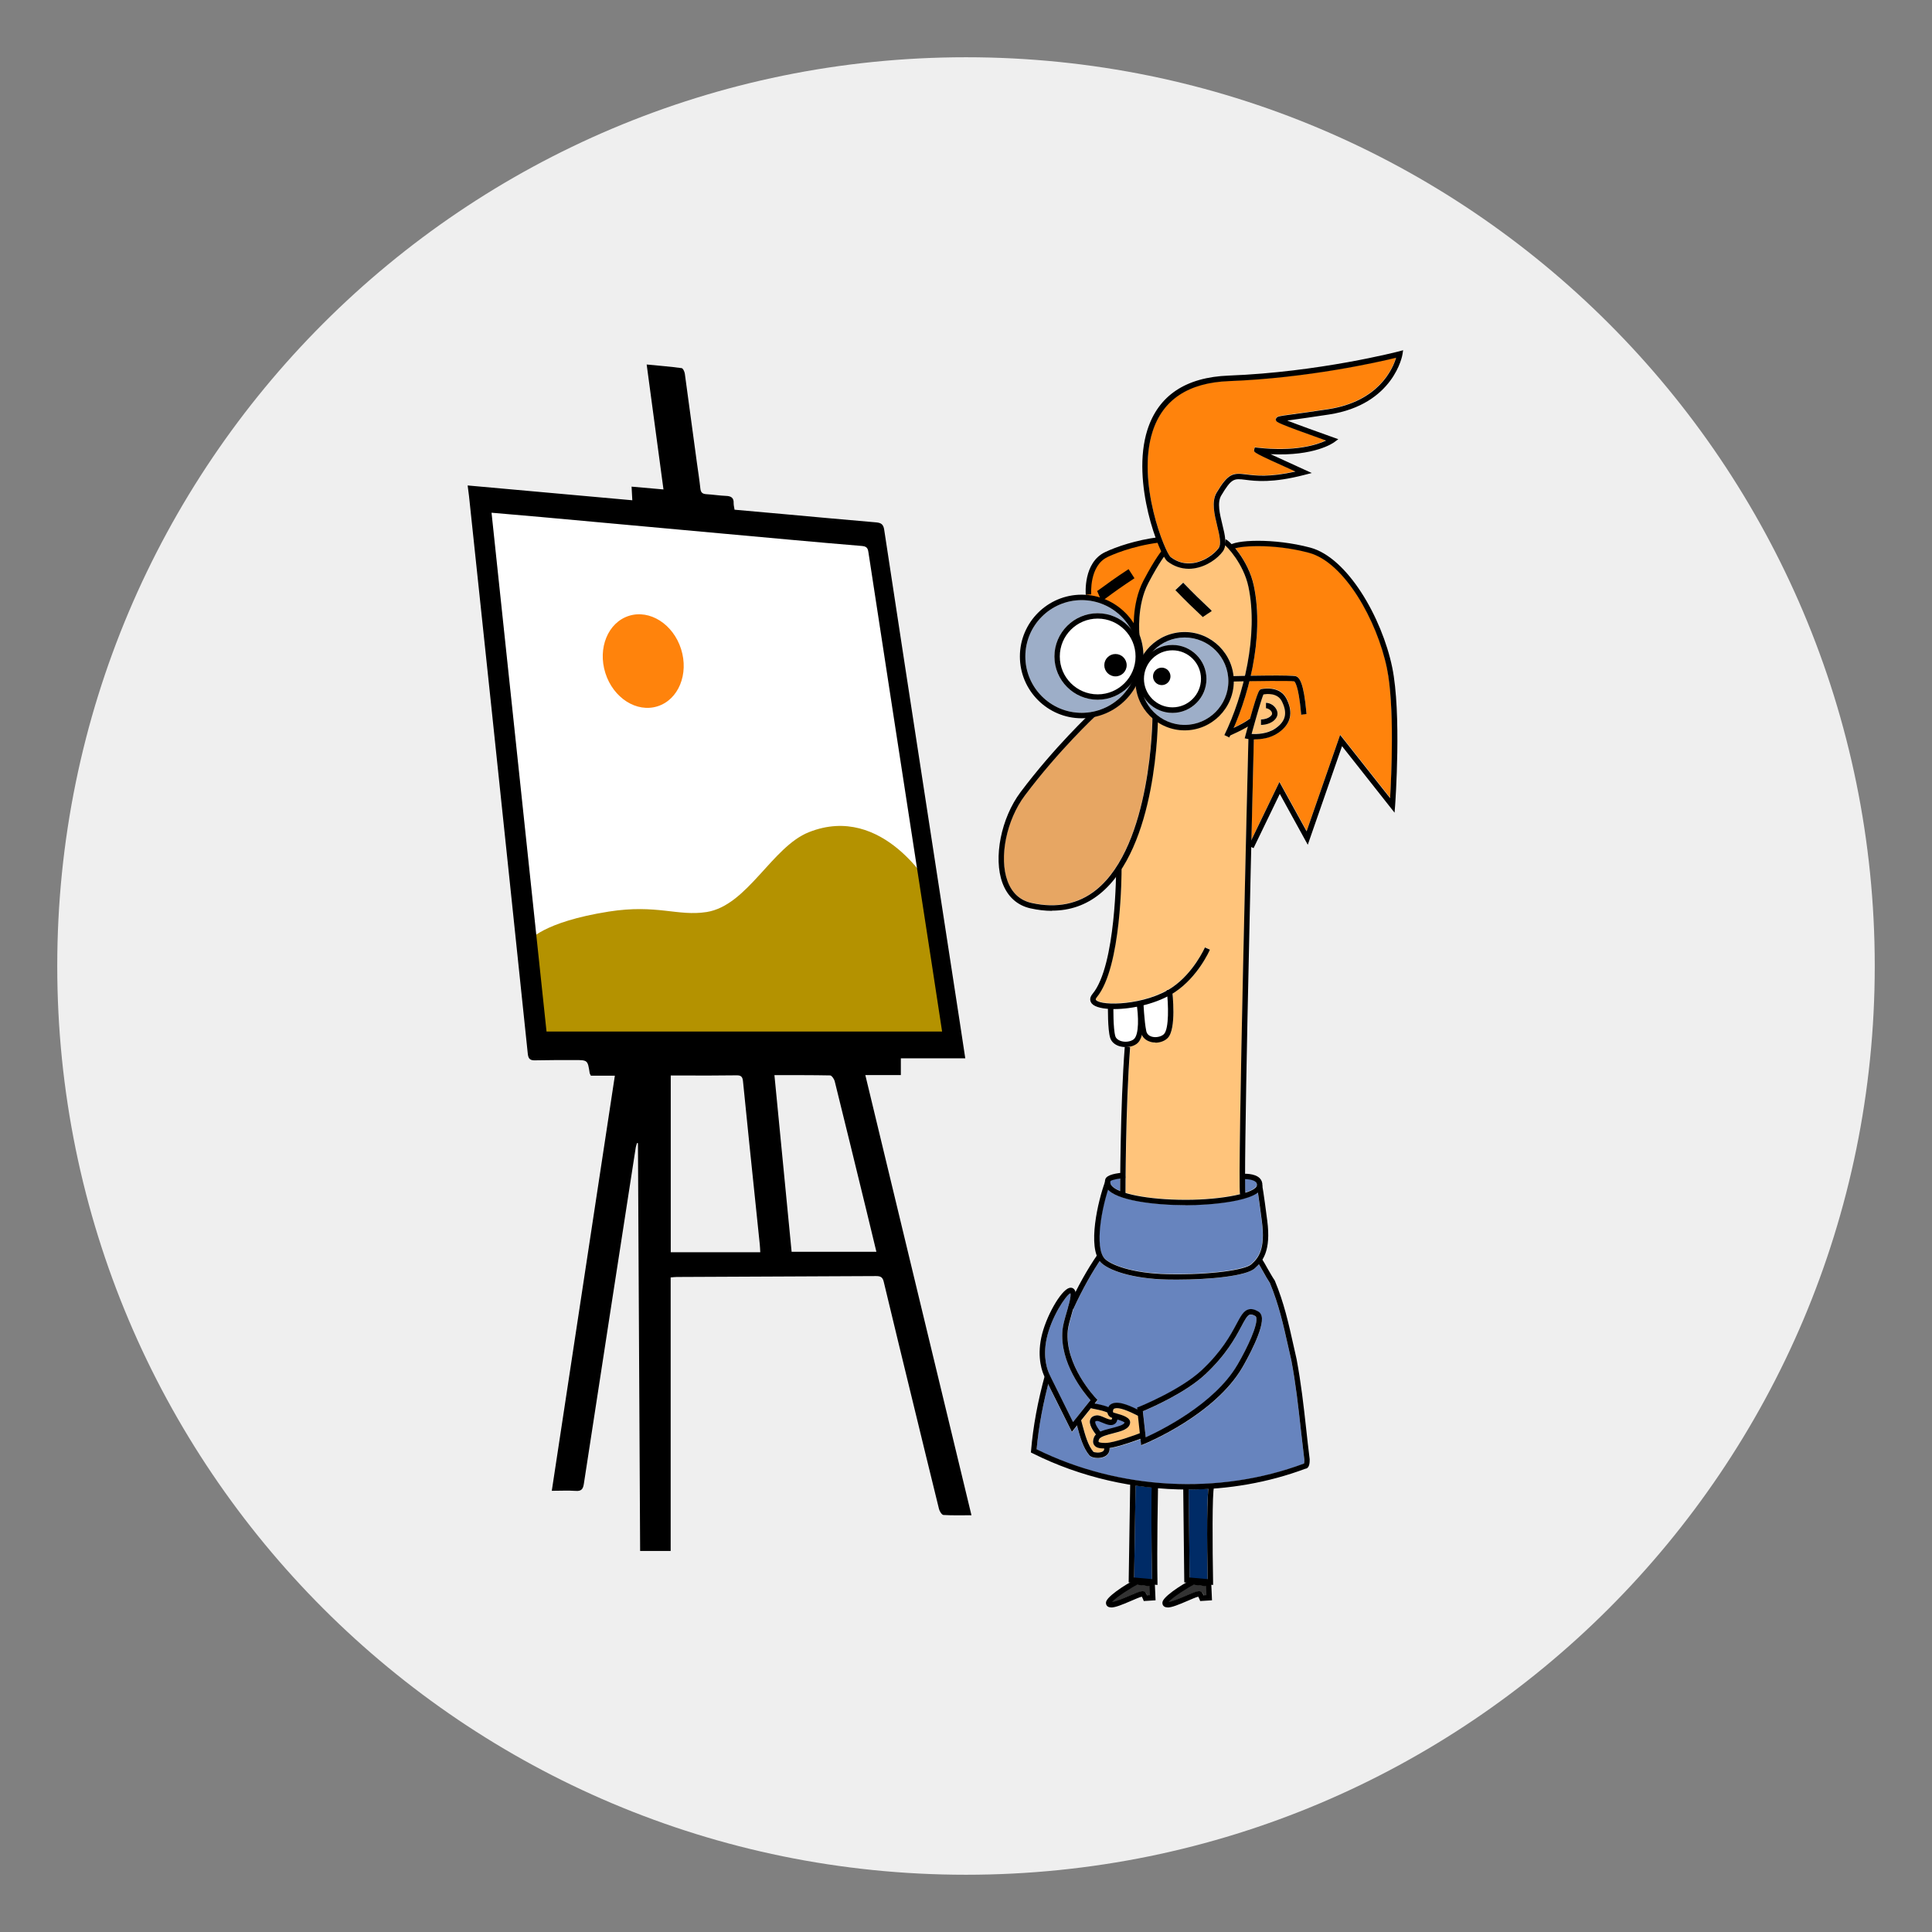 <?xml version="1.0" encoding="UTF-8"?>
<svg id="_Слой_1" data-name="Слой 1" xmlns="http://www.w3.org/2000/svg" version="1.1" viewBox="0 0 212.6 212.6">
  <rect x="0" y="0" width="212.6" height="212.6" fill="#808080" stroke="none"/>
  <defs>
    <style>
      .cls-1 {
        fill: #000;
      }

      .cls-1, .cls-2, .cls-3, .cls-4, .cls-5, .cls-6, .cls-7, .cls-8, .cls-9, .cls-10, .cls-11 {
        stroke-width: 0px;
      }

      .cls-2 {
        fill: #ff830c;
      }

      .cls-3 {
        fill: #e7a663;
      }

      .cls-4 {
        fill: #9daec8;
      }

      .cls-5 {
        fill: #b49200;
      }

      .cls-6 {
        fill: #002b66;
      }

      .cls-7 {
        fill: #efefef;
      }

      .cls-8 {
        fill: #333;
      }

      .cls-9 {
        fill: #6784be;
      }

      .cls-10 {
        fill: #fff;
      }

      .cls-11 {
        fill: #ffc47b;
      }
    </style>
  </defs>
  <path class="cls-7" d="M106.3,206.3c-55.25,0-100-44.75-100-100S51.05,6.3,106.3,6.3s100,44.75,100,100-44.75,100-100,100Z"/>
  <g>
    <g>
      <polygon class="cls-2" points="127.24 59.39 122.68 60.53 120.79 61.58 119.93 63.44 119.47 65.69 121.7 66.23 123.53 67.47 124.85 69.55 125.24 67.18 126.29 63.27 128.09 60.89 127.54 59.34 127.24 59.39"/>
      <path class="cls-11" d="M131.38,62.53c-.19.03-.38.04-.56.04-.85,0-1.66-.28-2.36-.82-.1-.07-.22-.25-.37-.5-.31.42-.89,1.29-1.73,2.9-1.23,2.34-1,5.31-.98,5.62.27.7.43,1.44.45,2.23.97-1.48,2.64-2.47,4.53-2.47,2.79,0,5.1,2.13,5.38,4.85.32,0,.76-.02,1.26-.03.75-3.26,1.02-6.78.38-9.81-.49-2.32-2.06-4.12-2.56-4.56-.04.26-.11.49-.26.68-.58.79-1.79,1.67-3.19,1.87ZM132.38,67.9s-.22-.21-.39-.37c-.52-.48-1.48-1.39-2.66-2.62l.86-.82c1.16,1.21,2.1,2.1,2.61,2.58.39.36.47.44.53.54l-.99.66s.02.02.03.04Z"/>
      <path class="cls-9" d="M123.26,131.04c0-.29,0-.76,0-1.38-.52.07-.97.18-1.07.28-.04.17-.01.32.1.47.17.23.5.44.96.63Z"/>
      <path class="cls-11" d="M128.39,108.99s0-.05,0-.07l.17-.02c.14-.08.29-.17.42-.26,2.37-1.6,3.6-4.38,3.61-4.4l.55.24c-.05.12-1.3,2.96-3.83,4.66-.09.06-.19.12-.28.18.11,1.17.29,4.05-.52,4.87-.32.33-.84.52-1.36.52-.19,0-.38-.02-.56-.08-.43-.12-.76-.4-.93-.76-.11.42-.29.77-.57.97-.29.21-.68.33-1.08.35l.37.03c-.48,6.21-.51,14.97-.51,16.03,1.5.46,3.85.74,6.54.75.04,0,.08,0,.11,0,2.28,0,4.46-.25,5.94-.61-.27-1.89.84-46.64.92-50.09-.04,0-.07-.01-.08-.01l-.32-.06.08-.32c.09-.36.18-.68.27-.99-.39.24-1,.56-1.95.98-.03.07-.07.14-.1.22l-.54-.26c.83-1.68,1.58-3.73,2.12-5.91-.38,0-.75.02-1.09.02-.02,2.96-2.44,5.36-5.41,5.36-1.1,0-2.11-.33-2.97-.89-.06,2.31-.52,10.77-3.98,16.16,0,.74-.04,10.88-2.73,14.1-.17.21-.11.28-.08.31.57.64,4.83.6,7.79-1.04Z"/>
      <path class="cls-10" d="M124.73,114.35c.59-.43.55-2.31.38-3.59-.89.17-1.75.26-2.51.26-.03,0-.06,0-.09,0,0,.67.01,2.31.21,2.98.09.3.37.45.59.53.47.16,1.07.09,1.42-.17Z"/>
      <path class="cls-11" d="M140.35,80.13c1.14-.79,1.35-1.71.7-3-.48-.94-1.67-.81-2.02-.74-.2.45-.78,2.43-1.3,4.34.56.04,1.72.02,2.63-.6ZM138.78,79.15s.82,0,1.15-.49c.03-.04.1-.15,0-.35-.12-.22-.4-.39-.62-.39h0v-.6s0,0,0,0c.44,0,.92.29,1.14.71.18.33.17.68-.03.97-.49.72-1.49.75-1.64.75h-.02v-.6Z"/>
      <path class="cls-10" d="M126.13,113.44c.08.38.38.54.61.61.46.13,1.04,0,1.33-.28.5-.51.51-2.57.38-4.13-.81.42-1.71.74-2.62.96.04.66.13,2.06.3,2.85Z"/>
      <path class="cls-11" d="M122.55,155.06c-.04.06-.1.23-.07.33,0,.02.01.05.08.07.07.02.16.05.27.08.68.19,1.6.45,1.53,1.05-.09.69-.96.91-1.89,1.15-.62.16-1.39.35-1.52.65-.08.17-.07.26-.05.28.07.11.52.12.69.12h.07s.01,0,.02,0c.78,0,2.79-.7,3.77-1.07l-.21-1.93c-.06-.02-.14-.06-.29-.13-1.26-.63-2.06-.83-2.38-.6Z"/>
      <path class="cls-11" d="M119.12,156.8c.29,1.06.61,2.26,1.21,2.95.1.07.69.16,1.02-.04.08-.05.17-.14.16-.33-.37,0-.89-.02-1.13-.39-.14-.22-.14-.51,0-.85.05-.11.12-.2.2-.28-.42-.56-.82-1.22-.62-1.69.07-.17.25-.38.68-.43.26-.03.56.1.88.24.25.11.66.28.78.21.02-.01.05-.07.07-.16,0,0,0,0,0,0-.27-.09-.44-.28-.49-.55,0,0,0-.01,0-.02-.4-.2-.84-.29-1.3-.38-.17-.04-.35-.07-.52-.11l-1.08,1.35c.04.16.09.32.14.5Z"/>
      <path class="cls-9" d="M115.54,151.37s.02.03.03.07h0s0,0,0,0c.24.5,1.53,3.09,2.51,5.04l1.92-2.4c-.74-.83-3.42-4.11-3.08-7.74.05-.55.26-1.26.46-1.95.2-.67.51-1.76.41-2.08-.53.25-2.12,2.66-2.62,5.01-.44,2.09.09,3.47.34,3.96.01.02.02.04.03.07Z"/>
      <path class="cls-8" d="M131.28,174.36c-.5.23-2.57,1.51-3.03,2.09.45-.06,1.45-.49,2.03-.74,1.27-.54,1.8-.77,2.05-.4.08.12.15.24.19.33l.32-.02-.05-1.09-1.5-.18Z"/>
      <path class="cls-4" d="M135.17,74.96c0-2.65-2.16-4.81-4.81-4.81-1.36,0-2.6.57-3.47,1.49.61-.42,1.34-.67,2.13-.67,2.06,0,3.74,1.68,3.74,3.74s-1.68,3.74-3.74,3.74c-1.3,0-2.44-.67-3.11-1.67.72,1.76,2.44,3,4.45,3,2.65,0,4.81-2.16,4.81-4.81Z"/>
      <path class="cls-9" d="M136.17,150.19c1.14-1.96,2.28-4.43,2.07-5.22-.03-.1-.07-.12-.08-.13-.27-.16-.48-.21-.62-.17-.29.08-.57.6-.95,1.32-.66,1.24-1.67,3.11-3.97,5.26-2.17,2.03-5.92,3.66-6.85,4.05l.32,2.88c1.54-.7,7.56-3.63,10.09-7.98Z"/>
      <path class="cls-8" d="M125.05,174.36c-.5.23-2.57,1.51-3.03,2.09.45-.06,1.45-.49,2.03-.74,1.27-.54,1.8-.77,2.05-.4.08.12.15.24.19.33l.32-.02-.05-1.09-1.5-.18Z"/>
      <path class="cls-10" d="M129.02,77.82c1.73,0,3.14-1.41,3.14-3.14s-1.41-3.14-3.14-3.14-3.14,1.41-3.14,3.14,1.41,3.14,3.14,3.14ZM127.84,73.45c.53,0,.96.43.96.96s-.43.96-.96.96-.96-.43-.96-.96.43-.96.96-.96Z"/>
      <path class="cls-3" d="M124.98,75.5c-.94,1.7-2.58,2.95-4.53,3.36-.5.48-4.2,4.02-7.68,8.65-2.03,2.7-2.87,6.84-1.91,9.42.49,1.33,1.39,2.14,2.67,2.42,2.75.6,5.14.12,7.09-1.45,5.8-4.66,6.16-17.48,6.19-18.91-1-.88-1.68-2.11-1.82-3.5Z"/>
      <path class="cls-10" d="M120.78,68.04c-2.3,0-4.17,1.87-4.17,4.17s1.87,4.17,4.17,4.17,4.17-1.87,4.17-4.17-1.87-4.17-4.17-4.17ZM122.74,74.4c-.68,0-1.23-.55-1.23-1.23s.55-1.23,1.23-1.23,1.23.55,1.23,1.23-.55,1.23-1.23,1.23Z"/>
      <path class="cls-4" d="M124.41,75.32c-.87,1.03-2.17,1.68-3.62,1.68-2.63,0-4.76-2.14-4.76-4.76s2.14-4.76,4.76-4.76c1.45,0,2.75.65,3.62,1.68-1.07-1.86-3.08-3.12-5.38-3.12-3.42,0-6.2,2.78-6.2,6.2s2.78,6.2,6.2,6.2c2.3,0,4.31-1.26,5.38-3.12Z"/>
      <path class="cls-2" d="M126.82,47.47c-1.79,5.6,1.4,13.34,1.99,13.8.74.57,1.57.79,2.48.66,1.22-.17,2.3-.97,2.79-1.63.34-.46.09-1.48-.15-2.47-.3-1.24-.65-2.65-.06-3.65,1.28-2.14,1.8-2.19,3.27-2,1.03.13,2.54.32,5.4-.32-4.63-2.09-4.62-2.1-4.54-2.41l.07-.25.26.03c4.17.48,6.58-.31,7.58-.78-5.41-1.92-5.44-2.03-5.5-2.2l-.05-.14.08-.13c.12-.19.25-.21,1.74-.41.84-.11,2.11-.29,3.98-.57,5.52-.85,7.08-4.4,7.46-5.67-1.97.48-9.71,2.24-18.4,2.57-4.45.17-7.28,2.04-8.4,5.56Z"/>
      <path class="cls-9" d="M121.56,156.53c-.24-.1-.91-.29-1.03-.28-.14.01-.21.05-.22.08-.02.05-.08.34.67,1.32.41-.18.91-.31,1.42-.44.67-.17,1.59-.4,1.68-.72-.11-.14-.87-.35-1.23-.46.14.68-.77.72-1.29.5Z"/>
      <path class="cls-6" d="M130.8,163.89l.11,9.84,1.98.18c-.06-3.34-.12-8.37.08-10.08-.72.04-1.45.07-2.17.07Z"/>
      <path class="cls-9" d="M138.07,139.59c-.94.83-4.87,1.23-8.6,1.23-.34,0-.68,0-1.02-.01-3.91-.08-6.55-1.05-7.34-1.91-.04-.04-.07-.08-.1-.12-1.02,1.53-1.97,3.26-2.9,5.29-.05.17-.1.34-.15.52-.19.66-.39,1.34-.44,1.84-.37,3.84,3.06,7.42,3.09,7.46l.18.19-.31.39c.07.02.15.03.22.05.43.09.86.18,1.29.36.05-.11.12-.2.17-.25.66-.53,1.87-.06,2.98.49l-.02-.2.21-.08s4.51-1.81,6.88-4.01c2.23-2.08,3.21-3.9,3.85-5.1.47-.88.78-1.46,1.32-1.61.31-.09.66-.02,1.09.23.12.07.28.21.36.49.35,1.32-1.71,4.96-2.13,5.68-3.01,5.16-10.43,8.26-10.75,8.39l-.37.15-.08-.69c-.75.28-2.37.85-3.39,1.01.02.41-.17.75-.54.93-.22.11-.5.16-.77.16-.38,0-.75-.1-.92-.29-.69-.8-1.04-2.07-1.34-3.19,0-.03-.01-.05-.02-.08l-.56.7-.21-.42c-1.35-2.69-2.05-4.1-2.41-4.85-.65,2.54-1.07,4.89-1.27,7.16,9.09,4.48,20.07,5.07,29.42,1.57h.01c.02-.08.03-.21.03-.42-.14-1.16-.27-2.28-.39-3.37-.28-2.53-.54-4.93-1.04-7.57-.12-.5-.23-1.01-.34-1.5-.56-2.5-1.04-4.65-2.02-7.01-.25-.38-.51-.83-.75-1.27-.15-.27-.3-.54-.46-.79-.15.17-.3.32-.46.45Z"/>
      <path class="cls-6" d="M124.96,163.45l-.16,10.28,1.97.18c-.06-3.43-.12-8.63.1-10.21-.64-.06-1.28-.14-1.92-.24Z"/>
      <path class="cls-2" d="M137.63,74.34c2.04-.03,4.67-.06,4.99.06.38.14.85.72,1.14,4.02,0,.07,0,.11.01.13l-.59.08s0-.07-.01-.16c-.29-3.24-.73-3.5-.75-3.51-.29-.07-2.72-.06-4.93-.02-.47,1.89-1.08,3.64-1.73,5.13,1.49-.71,1.74-1,1.76-1.02l.04.04c.86-3.08,1.04-3.18,1.15-3.24l.11-.06h.05c.39-.06,2.02-.29,2.71,1.06.79,1.54.49,2.81-.89,3.76-.87.6-1.9.72-2.6.72-.04,0-.08,0-.12,0-.08,3.25-.17,7.05-.27,11.09l3.1-6.41,2.99,5.43,3.69-10.61,5.5,6.96c.14-2.46.5-10.15-.35-14.29-1.1-5.3-4.69-11.67-8.59-12.71-3.62-.97-7.14-.79-8.11-.49.75.92,1.67,2.39,2.04,4.11.68,3.2.39,6.72-.34,9.93Z"/>
      <path class="cls-9" d="M138.42,131.19c-1.47,1.14-5.97,1.41-7.96,1.41-.03,0-.05,0-.08,0-3.23-.01-7.31-.47-8.47-1.71-.84,2.63-1.4,6.45-.38,7.56.59.65,2.93,1.64,6.92,1.72,4.84.1,8.55-.48,9.21-1.07.82-.72,1.58-1.68,1.18-4.74-.21-1.63-.35-2.61-.44-3.17Z"/>
      <path class="cls-9" d="M137.02,131.22c.78-.25,1.25-.53,1.28-.83.01-.15-.02-.26-.11-.35-.25-.25-.82-.31-1.19-.32,0,.76.01,1.28.03,1.5Z"/>
      <g>
        <path class="cls-1" d="M130.36,80.37c-2.98,0-5.41-2.43-5.41-5.41s2.43-5.41,5.41-5.41,5.41,2.43,5.41,5.41-2.43,5.41-5.41,5.41ZM130.36,70.15c-2.65,0-4.81,2.16-4.81,4.81s2.16,4.81,4.81,4.81,4.81-2.16,4.81-4.81-2.16-4.81-4.81-4.81Z"/>
        <path class="cls-1" d="M119.03,79.04c-3.75,0-6.8-3.05-6.8-6.8s3.05-6.8,6.8-6.8,6.8,3.05,6.8,6.8-3.05,6.8-6.8,6.8ZM119.03,66.04c-3.42,0-6.2,2.78-6.2,6.2s2.78,6.2,6.2,6.2,6.2-2.78,6.2-6.2-2.78-6.2-6.2-6.2Z"/>
        <path class="cls-1" d="M120.79,77c-2.63,0-4.76-2.14-4.76-4.76s2.14-4.76,4.76-4.76,4.76,2.14,4.76,4.76-2.14,4.76-4.76,4.76ZM120.79,68.07c-2.3,0-4.17,1.87-4.17,4.17s1.87,4.17,4.17,4.17,4.17-1.87,4.17-4.17-1.87-4.17-4.17-4.17Z"/>
        <path class="cls-1" d="M129.02,78.45c-2.06,0-3.74-1.68-3.74-3.74s1.68-3.74,3.74-3.74,3.74,1.68,3.74,3.74-1.68,3.74-3.74,3.74ZM129.02,71.56c-1.73,0-3.14,1.41-3.14,3.14s1.41,3.14,3.14,3.14,3.14-1.41,3.14-3.14-1.41-3.14-3.14-3.14Z"/>
        <path class="cls-1" d="M115.75,100.23c-.75,0-1.53-.09-2.34-.27-1.47-.32-2.54-1.29-3.1-2.8-1.02-2.75-.15-7.14,1.99-9.99,3.76-5.01,7.77-8.75,7.81-8.79l.41.44s-4.01,3.74-7.74,8.71c-2.03,2.7-2.87,6.84-1.91,9.42.49,1.33,1.39,2.14,2.67,2.42,2.75.6,5.14.12,7.09-1.45,6.11-4.92,6.19-18.9,6.19-19.04h.6c0,.59-.07,14.41-6.41,19.5-1.52,1.22-3.27,1.83-5.25,1.83Z"/>
        <path class="cls-1" d="M122.6,111.04c-1.17,0-2.09-.2-2.44-.59-.13-.15-.39-.55.07-1.09,2.59-3.11,2.59-13.64,2.59-13.75h.6c0,.44,0,10.85-2.73,14.13-.17.21-.11.28-.08.31.61.68,5.43.59,8.37-1.39,2.37-1.6,3.6-4.38,3.61-4.4l.55.24c-.05.12-1.3,2.96-3.83,4.66-1.91,1.28-4.69,1.88-6.71,1.88Z"/>
        <path class="cls-1" d="M123.86,131.38h-.6c0-.1,0-9.58.51-16.19l.59.05c-.51,6.58-.51,16.04-.51,16.14Z"/>
        <path class="cls-1" d="M136.45,131.43c-.28-1.73.88-48.27.93-50.25h.6c-.42,16.77-1.15,48.82-.93,50.16l-.59.1Z"/>
        <path class="cls-1" d="M130.47,132.62s-.05,0-.08,0c-3.34-.01-7.58-.5-8.57-1.83-.23-.31-.29-.66-.19-1.02.15-.51,1.26-.69,2.17-.74l.04.6c-.74.05-1.49.2-1.64.34-.04.17-.01.32.1.47.69.92,4.02,1.58,8.1,1.59.04,0,.08,0,.11,0,4.02,0,7.72-.76,7.8-1.6.01-.15-.02-.26-.11-.35-.32-.32-1.18-.34-1.46-.32l-.04-.59c.14-.01,1.36-.09,1.93.49.21.22.31.5.28.83-.16,1.76-6.07,2.14-8.43,2.14ZM122.19,129.97h0Z"/>
        <path class="cls-1" d="M129.47,140.81c-.34,0-.68,0-1.02-.01-3.91-.08-6.55-1.05-7.34-1.91-1.49-1.62-.28-6.77.5-8.87l.56.21c-.96,2.6-1.74,7.04-.62,8.26.59.65,2.93,1.64,6.92,1.72,4.84.1,8.55-.48,9.21-1.07.82-.72,1.58-1.68,1.18-4.74-.41-3.17-.55-3.87-.55-3.88l.58-.12s.15.71.56,3.92c.43,3.35-.49,4.47-1.38,5.26-.94.83-4.87,1.23-8.6,1.23Z"/>
        <path class="cls-1" d="M125.57,159.02l-.45-4.13.21-.08s4.51-1.81,6.88-4.01c2.23-2.08,3.21-3.9,3.85-5.1.47-.88.78-1.46,1.32-1.61.31-.09.66-.02,1.09.23h0c.12.07.28.21.36.49.35,1.32-1.71,4.96-2.13,5.68-3.01,5.16-10.43,8.26-10.75,8.39l-.37.15ZM125.76,155.28l.32,2.88c1.54-.7,7.56-3.63,10.09-7.98,1.14-1.96,2.28-4.43,2.07-5.22-.03-.1-.07-.12-.08-.13-.27-.16-.48-.21-.62-.17-.29.08-.57.6-.95,1.32-.66,1.24-1.67,3.11-3.97,5.26-2.17,2.03-5.92,3.66-6.85,4.05Z"/>
        <path class="cls-1" d="M118.1,144.06l-.54-.25c1.03-2.23,2.08-4.12,3.22-5.77l.49.34c-1.12,1.63-2.16,3.49-3.17,5.69Z"/>
        <path class="cls-1" d="M130.73,163.91c-5.89,0-11.82-1.34-17.11-3.99l-.18-.09.02-.2c.22-2.63.72-5.37,1.54-8.36l.58.16c-.79,2.88-1.28,5.52-1.51,8.05,9.09,4.48,20.07,5.07,29.42,1.57h.01c.02-.08.03-.21.03-.42-.14-1.16-.27-2.28-.39-3.37-.28-2.53-.54-4.93-1.04-7.57-.12-.5-.23-1.01-.34-1.5-.56-2.5-1.04-4.65-2.02-7.01-.25-.38-.51-.83-.75-1.27-.22-.39-.45-.8-.68-1.15l.5-.32c.24.37.47.78.69,1.18.25.43.5.88.75,1.25l.03.05c1.01,2.41,1.52,4.71,2.06,7.13.11.49.22.99.34,1.51.5,2.68.77,5.08,1.05,7.63.12,1.09.24,2.22.39,3.38v.04c0,.29,0,.96-.47,1.01-4.09,1.53-8.5,2.29-12.92,2.29Z"/>
        <path class="cls-1" d="M124.79,69.88c-.01-.14-.33-3.37,1.04-5.99,1.35-2.57,2.05-3.33,2.08-3.36l.43.41-.22-.2.22.2s-.68.75-1.98,3.23c-1.29,2.46-.98,5.62-.97,5.65l-.59.06Z"/>
        <path class="cls-1" d="M135.27,81.15l-.54-.26c2.12-4.33,3.76-11.05,2.65-16.32-.54-2.55-2.39-4.48-2.68-4.65,0,0,.03.01.07.02l.1-.59c.36.06,2.5,2.26,3.1,5.1,1.22,5.78-.69,12.61-2.7,16.71Z"/>
        <path class="cls-1" d="M123.85,115.22c-.25,0-.49-.04-.72-.11-.5-.17-.84-.49-.97-.92-.28-.93-.24-3.36-.24-3.46h.6s-.04,2.44.21,3.29c.09.3.37.45.59.53.47.16,1.07.09,1.42-.17.64-.47.54-2.66.33-3.93l.59-.1c.06.37.57,3.67-.57,4.51-.32.24-.78.37-1.24.37Z"/>
        <path class="cls-1" d="M127.14,114.72c-.19,0-.38-.02-.56-.08-.54-.16-.92-.54-1.03-1.05-.24-1.1-.33-3.22-.33-3.31l.6-.02s.09,2.16.32,3.21c.08.38.38.54.61.61.46.13,1.04,0,1.33-.28.58-.59.5-3.28.31-4.84l.59-.07c.05.44.49,4.35-.48,5.33-.32.33-.84.52-1.36.52Z"/>
        <path class="cls-1" d="M127.39,174.41l-3.19-.28.17-11.04h.6s-.17,10.5-.17,10.5l1.97.18c-.07-3.86-.11-9.94,0-10.47,0,0,.66.32.66.32-.01.58-.13,6.72-.06,10.48v.33Z"/>
        <path class="cls-1" d="M133.5,174.41l-3.18-.28-.12-10.72h.6s.11,10.18.11,10.18l1.98.18c-.07-3.86-.13-10,.21-10.47l.48.35s.02-.03.02-.03c-.22.55-.18,6.71-.11,10.47v.33Z"/>
        <circle class="cls-1" cx="122.75" cy="73.2" r="1.23"/>
        <circle class="cls-1" cx="127.84" cy="74.43" r=".96"/>
        <path class="cls-1" d="M119.48,65.45c-.01-.14-.28-3.54,2.12-4.69,1.23-.59,3.43-1.34,5.91-1.65l.08.59c-3.1.39-5.31,1.4-5.72,1.6-2.03.97-1.79,4.07-1.79,4.1l-.59.05Z"/>
        <path class="cls-1" d="M138.08,81.37c-.45,0-.76-.05-.79-.06l-.32-.06.08-.32c1.3-4.87,1.51-4.99,1.64-5.05l.11-.06h.05c.39-.06,2.02-.29,2.71,1.06.79,1.54.49,2.81-.89,3.76-.87.6-1.9.72-2.6.72ZM137.72,80.76c.56.04,1.72.02,2.63-.6,1.14-.79,1.35-1.71.7-3-.48-.94-1.67-.81-2.02-.74-.2.45-.78,2.43-1.3,4.34ZM138.76,76.43s0,0,0,0h0Z"/>
        <path class="cls-1" d="M135.23,81l-.24-.55c2.17-.96,2.5-1.35,2.52-1.36l.14.11.37.2c-.08.14-.51.59-2.78,1.59Z"/>
        <path class="cls-1" d="M138.78,79.77h-.02v-.6s.84,0,1.17-.49c.03-.04.1-.15,0-.35-.12-.22-.4-.39-.62-.39h0v-.6s0,0,0,0c.44,0,.92.29,1.14.71.18.33.17.68-.03.97-.49.72-1.49.75-1.64.75Z"/>
        <path class="cls-1" d="M137.94,93.33l-.54-.26,3.39-7.02,2.99,5.43,3.69-10.61,5.5,6.96c.14-2.46.5-10.15-.35-14.29-1.1-5.3-4.69-11.67-8.59-12.71-4.03-1.08-7.94-.74-8.34-.38l-.46-.37c.54-.69,4.94-.89,8.95.18,4.11,1.1,7.88,7.69,9.02,13.17,1.04,5.04.35,14.82.32,15.23l-.06.77-5.78-7.32-3.77,10.85-3.08-5.6-2.89,5.98Z"/>
        <path class="cls-1" d="M130.82,62.59c-.85,0-1.66-.28-2.36-.82-.85-.65-4.03-8.71-2.2-14.46,1.21-3.79,4.22-5.8,8.95-5.98,9.96-.38,18.66-2.65,18.75-2.67l.44-.12-.07.45c0,.06-.93,5.52-8.07,6.62-1.87.29-3.14.46-3.99.58-.23.03-.44.06-.62.09,1.2.47,3.52,1.3,5.09,1.86l.53.19-.45.33c-.09.07-2.16,1.56-7,1.32,1.1.51,2.64,1.21,3.76,1.72l.77.35-.82.21c-3.52.91-5.36.68-6.46.54-1.28-.16-1.54-.19-2.68,1.72-.47.78-.17,2.01.12,3.2.29,1.17.55,2.28.05,2.96-.58.79-1.79,1.67-3.19,1.87-.19.03-.38.04-.56.04ZM153.63,39.37c-1.97.48-9.71,2.24-18.4,2.57-4.45.17-7.28,2.04-8.4,5.56-1.79,5.6,1.4,13.34,1.99,13.8.74.57,1.57.79,2.48.66,1.22-.17,2.3-.97,2.79-1.63.34-.46.09-1.48-.15-2.47-.3-1.24-.65-2.65-.06-3.65,1.28-2.14,1.8-2.19,3.27-2,1.03.13,2.54.32,5.4-.32-4.63-2.09-4.62-2.1-4.54-2.41l.07-.25.26.03c4.17.48,6.58-.31,7.58-.78-5.41-1.92-5.44-2.03-5.5-2.2l-.05-.14.08-.13c.12-.19.25-.21,1.74-.41.84-.11,2.11-.29,3.98-.57,5.52-.85,7.08-4.4,7.46-5.67Z"/>
        <path class="cls-1" d="M117.96,157.58l-.21-.42c-2.08-4.16-2.62-5.25-2.75-5.59h-.02s-.01-.02-.01-.02c-.28-.55-.86-2.08-.39-4.35.47-2.26,2.15-5.23,3.1-5.48.2-.05.39,0,.51.14.39.43.16,1.31-.25,2.7-.19.66-.39,1.34-.44,1.84h0c-.37,3.84,3.06,7.42,3.09,7.46l.18.19-2.83,3.53ZM115.54,151.36c.09.19,1.49,3.02,2.54,5.12l1.92-2.4c-.74-.83-3.42-4.11-3.08-7.74h0c.05-.55.26-1.26.46-1.95.2-.67.51-1.76.41-2.08-.53.25-2.12,2.66-2.62,5.01-.44,2.09.09,3.47.34,3.96.01.02.02.04.03.07Z"/>
        <path class="cls-1" d="M121.66,159.39h-.09c-.37,0-.94,0-1.18-.39-.14-.22-.14-.51,0-.85.25-.57,1.06-.78,1.92-.99.58-.15,1.36-.34,1.44-.62-.14-.16-.85-.36-1.09-.43-.12-.03-.22-.06-.3-.09-.27-.09-.44-.28-.49-.55-.06-.35.12-.75.28-.88.67-.54,1.91-.04,3.04.52.1.05.17.08.2.1,0,0-.04-.01-.08-.01v.6c-.09,0-.15-.03-.38-.15-1.26-.63-2.06-.83-2.38-.6-.04.06-.1.23-.07.33,0,.02.01.05.08.07.07.02.16.05.27.08.68.19,1.6.45,1.53,1.05-.09.69-.96.91-1.89,1.15-.62.16-1.39.35-1.52.65-.08.17-.07.26-.05.28.07.11.52.12.69.12h.07s.01,0,.02,0c.85,0,3.19-.84,4.02-1.17l.22.56c-.13.05-3.1,1.21-4.24,1.21ZM122.56,155.05h0Z"/>
        <path class="cls-1" d="M120.8,160.44c-.38,0-.75-.1-.92-.29-.69-.8-1.04-2.07-1.34-3.19-.07-.26-.14-.52-.21-.75l.57-.17c.07.24.14.49.21.77.29,1.06.61,2.26,1.21,2.95.1.07.69.16,1.02-.04.1-.06.21-.17.15-.45l.58-.12c.11.5-.08.92-.52,1.13-.22.11-.5.16-.77.16Z"/>
        <path class="cls-1" d="M120.74,158.05c-.47-.6-.98-1.35-.76-1.87.07-.17.25-.38.68-.43.26-.03.56.1.88.24.25.11.66.28.78.21.03-.02.06-.09.08-.23l.59.06c-.03.33-.15.56-.37.69-.38.23-.88.01-1.32-.17-.2-.09-.48-.2-.58-.19-.12.01-.18.04-.19.07-.02.04-.08.32.68,1.27l-.47.37Z"/>
        <path class="cls-1" d="M121.95,155.49c-.42-.22-.88-.31-1.36-.41-.18-.04-.37-.07-.55-.12l.14-.58c.17.04.35.08.52.11.5.1,1.02.21,1.52.47l-.28.53Z"/>
        <path class="cls-1" d="M122.27,176.88c-.21,0-.37-.06-.47-.19-.06-.08-.15-.25-.06-.49.31-.78,3-2.37,3.31-2.41h.04s1.98.23,1.98.23l.09,2.08-1.3.08-.08-.21s-.05-.12-.13-.27c-.24.05-.78.29-1.2.47-.98.42-1.71.72-2.18.72ZM125.12,174.39c-.45.21-2.33,1.37-2.75,1.9.4-.05,1.31-.44,1.84-.67,1.15-.49,1.63-.7,1.86-.36.07.11.13.21.18.3l.29-.02-.04-.99-1.36-.16Z"/>
        <path class="cls-1" d="M128.48,176.88c-.21,0-.37-.06-.47-.19-.06-.08-.15-.25-.06-.49.31-.78,3-2.37,3.31-2.41h.04s1.98.23,1.98.23l.09,2.08-1.3.08-.08-.21s-.05-.12-.13-.27c-.24.05-.78.29-1.2.47-.98.42-1.71.72-2.18.72ZM131.34,174.39c-.45.21-2.33,1.37-2.75,1.9.4-.05,1.31-.44,1.84-.67,1.15-.49,1.63-.7,1.86-.36.07.11.13.21.18.3l.29-.02-.04-.99-1.36-.16Z"/>
        <path class="cls-1" d="M132.39,67.93s-.22-.21-.39-.37c-.52-.48-1.48-1.39-2.66-2.62l.86-.82c1.16,1.21,2.1,2.1,2.61,2.58.39.36.47.44.53.54l-.99.66s.02.02.03.04Z"/>
        <path class="cls-1" d="M121.21,66.15l-.47-1.1s-.03.01-.05.02c.05-.03.25-.17.44-.31.57-.42,1.63-1.2,3.06-2.13l.65,1c-1.41.92-2.45,1.68-3.01,2.1-.43.31-.52.38-.63.43Z"/>
        <path class="cls-1" d="M143.18,78.65s0-.07-.01-.16c-.29-3.24-.73-3.5-.75-3.51-.37-.09-4.36-.04-6.78.02v-.6c1.51-.04,6.54-.14,6.98.02.38.14.85.72,1.14,4.02,0,.07,0,.11.01.13l-.59.08Z"/>
      </g>
    </g>
    <g>
      <path class="cls-10" d="M54.09,56.43c1.93.17,3.72.31,5.52.48,6.76.61,13.53,1.23,20.29,1.85,4.99.45,9.97.92,14.96,1.33.66.05.66.44.72.86.9,5.84,1.79,11.68,2.69,17.53,1.44,9.37,2.89,18.73,4.33,28.1.35,2.26.69,4.53,1.06,6.94h-43.53c-2.01-18.95-4.02-37.96-6.05-57.08Z"/>
      <path class="cls-5" d="M59.74,115.53l-1.51-12.02s1.47-2.05,8.77-3.2c5.3-.83,7.57.55,10.76.05,4.49-.71,7.19-7.18,11.26-8.79,8.2-3.25,13.44,6.13,13.44,6.13l2.12,17.33-44.85.5Z"/>
      <ellipse class="cls-2" cx="70.79" cy="72.74" rx="4.37" ry="5.22" transform="translate(-18.68 24.8) rotate(-17.59)"/>
      <path class="cls-1" d="M60.72,164.05c2.32-15.26,4.62-30.42,6.94-45.68h-2.64c-.07-.15-.12-.22-.13-.28-.22-1.44-.22-1.44-1.66-1.44-1.44,0-2.88,0-4.33.03-.55.02-.76-.15-.82-.71-1.32-12.66-2.66-25.32-3.99-37.98-.82-7.8-1.65-15.6-2.48-23.4-.04-.34-.09-.68-.15-1.17,6.06.54,12.05,1.08,18.12,1.63-.03-.51-.05-.96-.08-1.5,1.18.1,2.3.2,3.51.31-.62-4.61-1.23-9.13-1.85-13.75,1.34.13,2.6.23,3.85.4.15.02.32.39.35.62.45,3.27.89,6.54,1.33,9.81.13.94.28,1.89.38,2.83.05.42.22.58.64.61.73.04,1.46.16,2.19.19.57.02.86.22.83.82,0,.21.06.43.1.7,1.77.16,3.51.32,5.26.47,3.43.31,6.86.63,10.29.92.57.05.83.2.92.83,1.47,9.69,2.96,19.37,4.45,29.05,1.3,8.43,2.6,16.85,3.89,25.28.19,1.23.37,2.46.58,3.82h-7.09v1.84h-3.91c3.9,16.18,7.77,32.26,11.68,48.44-1.09,0-2.09.03-3.08-.03-.18-.01-.43-.4-.49-.65-.97-3.91-1.91-7.83-2.87-11.75-1.07-4.41-2.16-8.83-3.21-13.25-.12-.52-.35-.64-.85-.64-7.31.04-14.61.07-21.92.1-.21,0-.43.03-.68.05v30.1h-3.36c-.08-14.98-.16-29.92-.24-44.87-.03,0-.07-.02-.1-.03-.05.16-.11.32-.14.48-1.91,12.34-3.82,24.67-5.71,37.01-.09.6-.27.85-.91.8-.85-.06-1.7-.01-2.64-.01ZM54.09,56.43c2.03,19.13,4.04,38.13,6.05,57.08h43.53c-.37-2.41-.71-4.68-1.06-6.94-1.44-9.37-2.89-18.73-4.33-28.1-.9-5.84-1.79-11.68-2.69-17.53-.07-.42-.06-.81-.72-.86-4.99-.41-9.98-.88-14.96-1.33-6.76-.61-13.53-1.23-20.29-1.85-1.8-.16-3.59-.31-5.52-.48ZM83.66,137.8c-.02-.31-.02-.57-.05-.83-.14-1.38-.28-2.77-.43-4.15-.48-4.61-.96-9.22-1.42-13.84-.05-.49-.21-.66-.71-.65-1.88.03-3.76.02-5.64.02-.53,0-1.06,0-1.6,0v19.45h9.85ZM85.22,118.32c.64,6.57,1.26,13.01,1.89,19.43h9.33c-.38-1.57-.74-3.07-1.1-4.55-1.16-4.74-2.31-9.49-3.49-14.23-.06-.24-.33-.62-.5-.63-2-.04-4-.03-6.12-.03Z"/>
    </g>
  </g>
</svg>